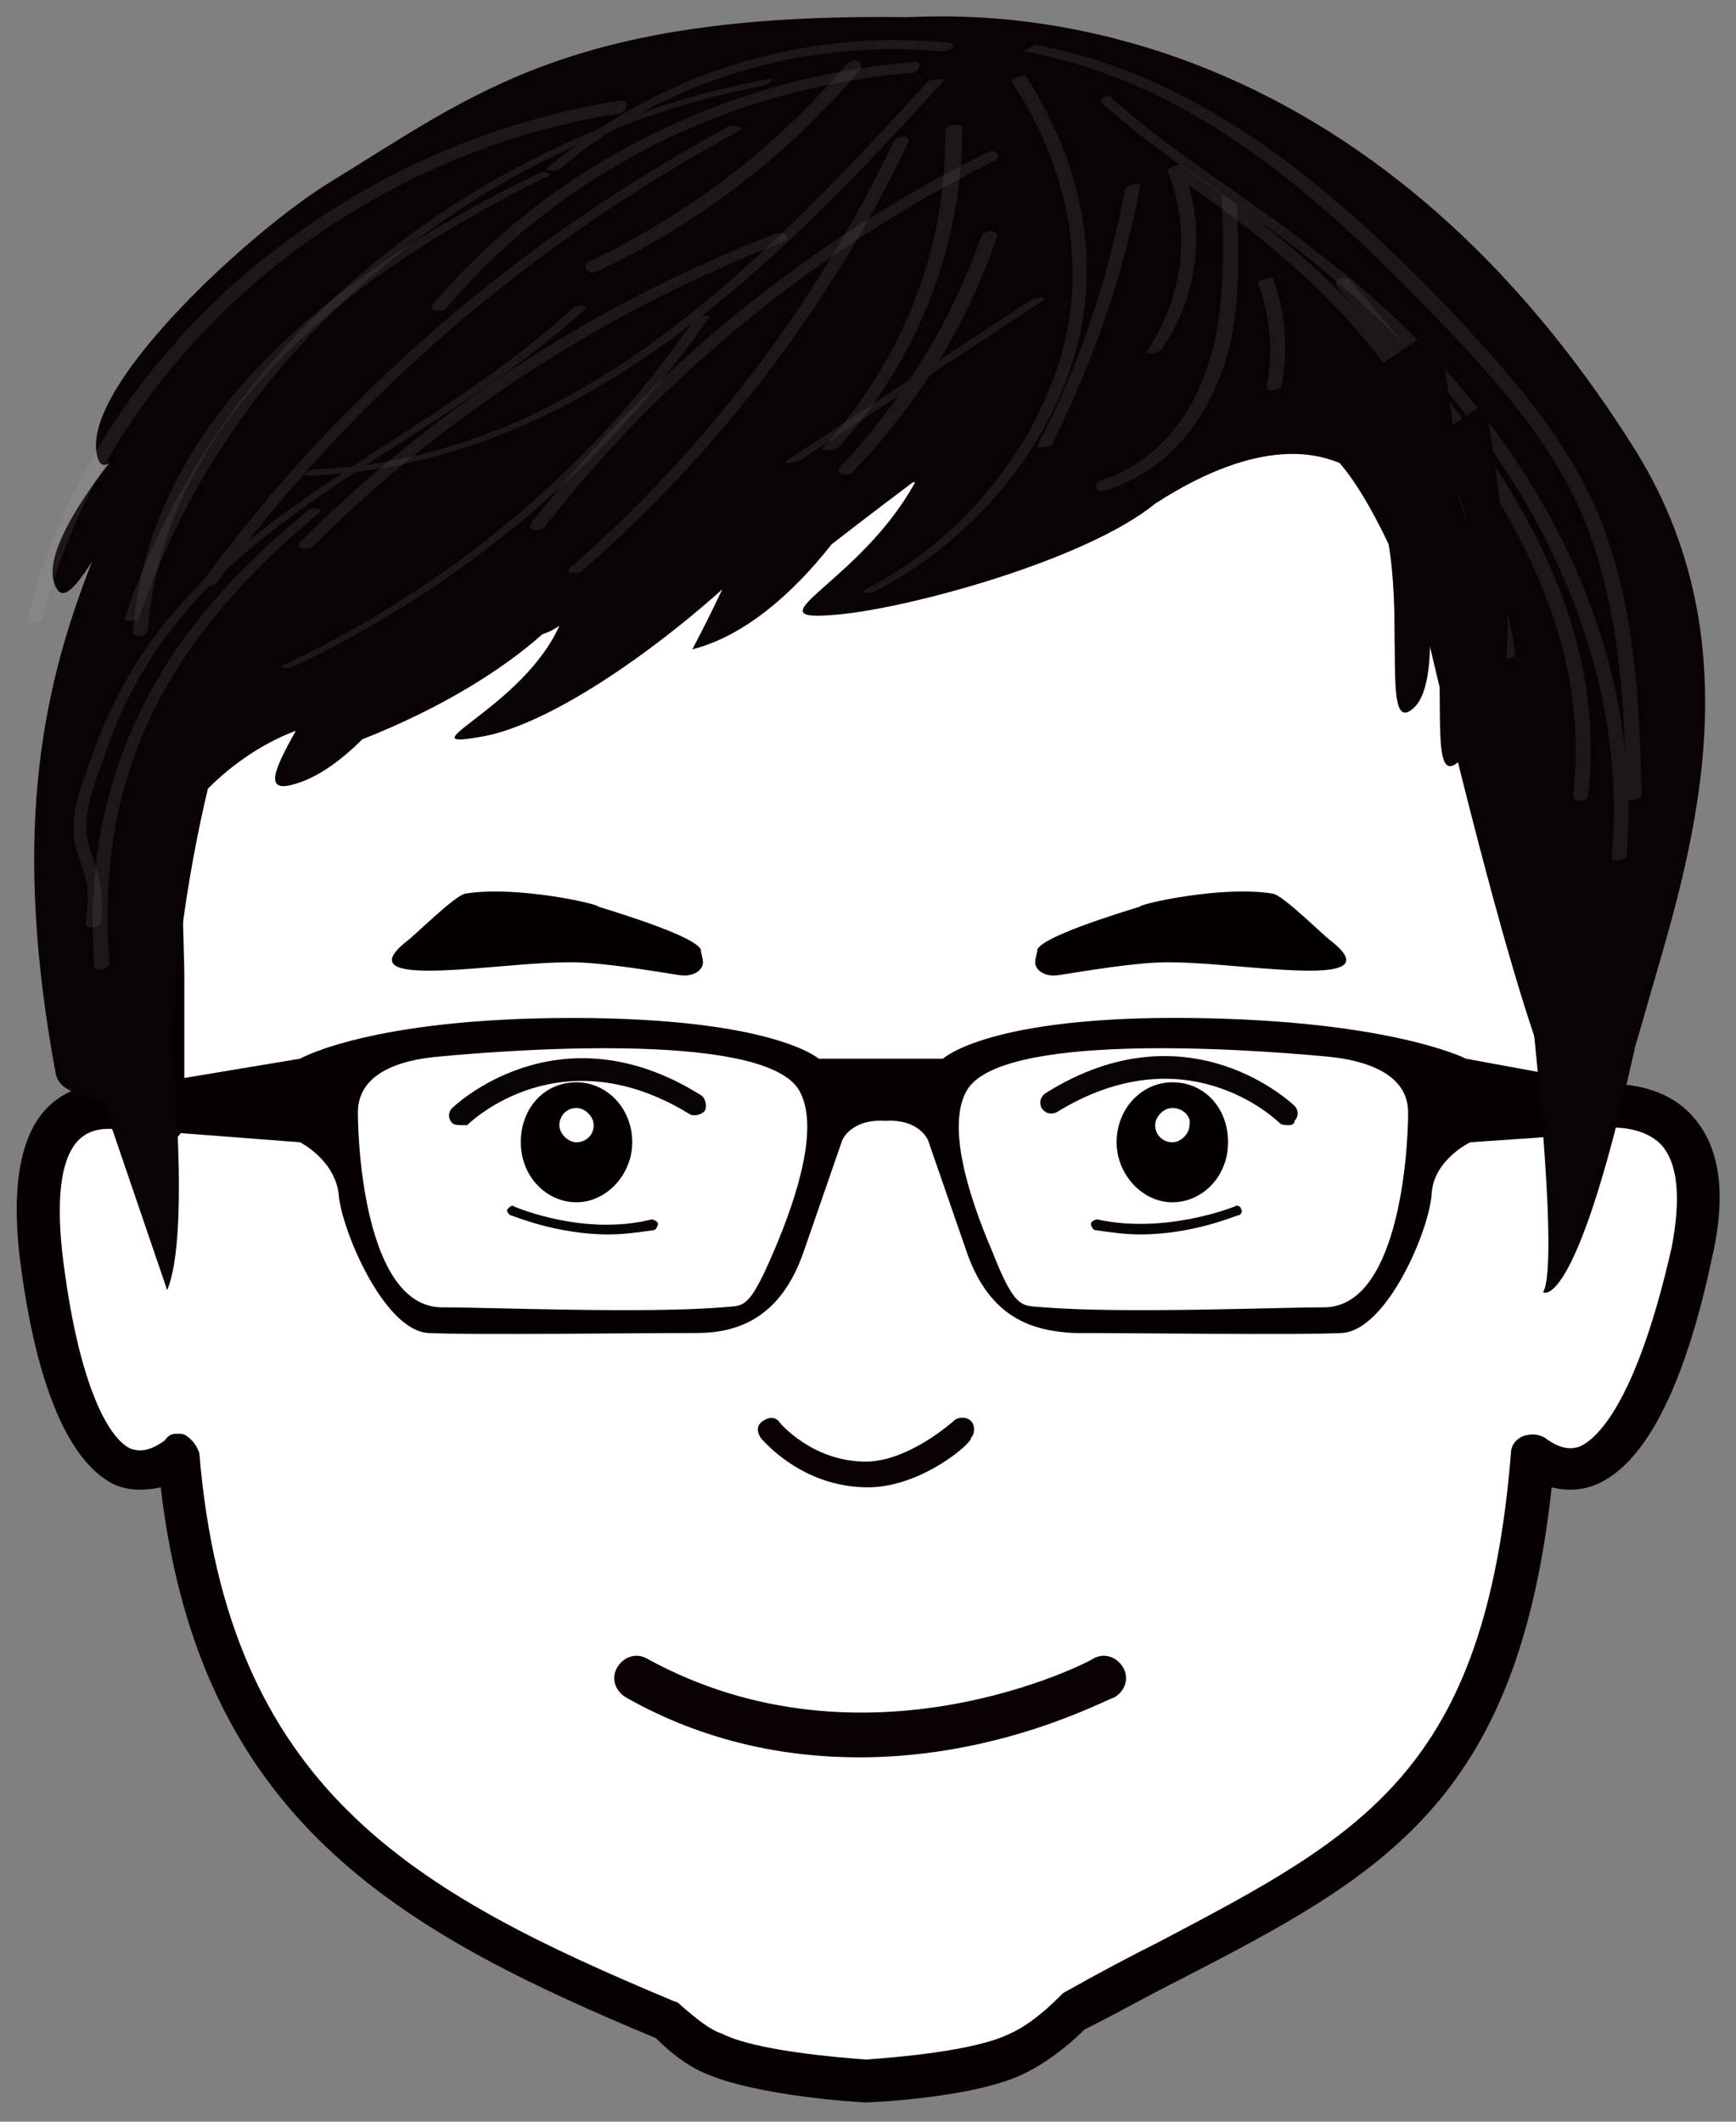 <?xml version="1.0" encoding="utf-8"?>
<!-- Generator: Adobe Illustrator 26.0.1, SVG Export Plug-In . SVG Version: 6.00 Build 0)  -->
<svg version="1.1" id="圖層_1" xmlns="http://www.w3.org/2000/svg" xmlns:xlink="http://www.w3.org/1999/xlink" x="0px" y="0px"
	 viewBox="0 0 81 99" style="enable-background:new 0 0 81 99;" xml:space="preserve">
<rect x="0" y="0" width="81" height="99" fill="#808080" stroke="none"/>
<style type="text/css">
	.st0{fill:#FFFFFF;}
	.st1{fill:#070001;}
	.st2{fill:#0A0103;}
	.st3{fill:#050000;}
	.st4{fill:#0A0305;}
	.st5{fill:#080405;}
	.st6{fill:#090405;}
	.st7{opacity:0.5;}
	.st8{opacity:0.22;}
	.st9{fill:#B6B6B6;}
</style>
<g>
	<g>
		<path class="st0" d="M73.7,51.7l-0.8-7.8l-1.2-10.4c0-0.5,2.3-4,2.1-4.4c-1.1-1.6-1.4-4.9-2.3-8.4c-2.9-10.7-31.1-5.6-31.1-5.6
			h-0.2c-0.7,0-1.5-0.1-2.3,0c-9.2-0.1-25.9,3-26.3,7.4c-0.4,3.6-2.7,7.4-3.8,9c-0.3,0.4-0.4,5.7-0.4,6.1l0.2,7.5l0,6.9
			c0,0-6.8-3.6-5.7,6.2c0.8,7.2,3,11.9,6.4,9.5c1.3,15.7,9.9,21,22.8,26.5c0.6,0.6,1.4,1.2,2.1,1.5c2.2,1,7.2,1.3,7.2,1.3
			s5-0.3,7.2-1.3c0.9-0.4,1.8-1.2,2.6-1.9c12.1-6.7,20-8.3,21.5-26c3.4,2.5,5.9-2.4,7.4-9.5C80.8,50,73.7,51.7,73.7,51.7z"/>
		<path class="st1" d="M40.4,98.1C40.3,98.1,40.3,98.1,40.4,98.1c-0.3,0-5.2-0.3-7.6-1.4c-0.7-0.3-1.5-0.9-2.2-1.6
			C18.6,90.1,9.3,84.9,7.5,69.4c-0.9,0.2-1.6,0.1-2.1-0.1C2.6,68,1.4,62.7,0.9,58.5c-0.4-3.7,0.2-6.2,1.9-7.3
			c1.2-0.8,2.7-0.7,3.8-0.4l0-5.5l-0.2-7.5c0-0.6,0.1-5.9,0.6-6.7c1-1.4,3.3-5.2,3.6-8.6c0.6-5.9,20-8.4,27.3-8.3c0.8,0,1.6,0,2.3,0
			h0c2-0.4,29.1-4.9,32.1,6.3c0.3,1.2,0.6,2.4,0.8,3.5c0.4,2,0.8,3.6,1.4,4.5c0.5,0.7,0.1,1.4-1.1,3.7c-0.3,0.5-0.6,1.1-0.7,1.4
			l1.2,10.2l0.7,6.8c1.2-0.1,3,0.1,4.2,1.3c1.4,1.4,1.8,3.6,1.1,6.7c-1.3,6.2-3.2,9.8-5.5,10.7c-0.5,0.2-1.2,0.3-2,0.1
			c-1.6,14.7-7.9,18.1-17.4,23c-1.4,0.7-2.8,1.5-4.4,2.3c-0.9,0.9-1.9,1.6-2.7,2C45.6,97.9,40.6,98.1,40.4,98.1
			C40.4,98.1,40.4,98.1,40.4,98.1z M8.3,66.9c0.1,0,0.3,0,0.4,0.1c0.3,0.2,0.5,0.5,0.6,0.8c1.3,15.7,10,20.5,22.2,25.6
			c0.1,0,0.2,0.1,0.3,0.2c0.7,0.6,1.3,1.1,1.9,1.3c1.6,0.8,5.4,1.1,6.7,1.2c1.4-0.1,5.1-0.4,6.7-1.2c0.7-0.3,1.5-0.9,2.3-1.7
			c0.1-0.1,0.1-0.1,0.2-0.2c1.6-0.9,3.1-1.7,4.5-2.4c9.5-5,15.2-8,16.4-22.8c0-0.4,0.3-0.7,0.6-0.8c0.3-0.1,0.7-0.1,1,0.1
			c0.8,0.6,1.3,0.5,1.6,0.4c0.7-0.3,2.6-1.8,4.3-9.3c0.3-1.6,0.5-3.7-0.5-4.8c-1.2-1.2-3.5-0.7-3.5-0.6c-0.3,0.1-0.6,0-0.8-0.2
			c-0.2-0.2-0.4-0.4-0.4-0.7L71.9,44l-1.2-10.4c0,0,0-0.1,0-0.1c0-0.4,0.2-0.8,1-2.3c0.3-0.6,0.8-1.5,1-1.9c-0.7-1.2-1-2.9-1.5-4.9
			c-0.2-1.1-0.5-2.2-0.8-3.4c-2.2-8-22.3-6.2-29.9-4.8c-0.1,0-0.1,0-0.2,0h-0.2c-0.7,0-1.4-0.1-2.2,0c-11.9-0.1-25,3.7-25.3,6.5
			c-0.4,3.6-2.5,7.4-3.9,9.4c-0.2,0.8-0.3,4.7-0.3,5.7l0.2,7.5l0,7c0,0.4-0.2,0.7-0.5,0.9c-0.3,0.2-0.7,0.2-1,0
			c-0.6-0.3-2.2-0.9-3.2-0.2c-1,0.7-1.3,2.6-1,5.4c0.7,6,2.1,8.7,3.2,9.2c0.3,0.1,0.8,0.2,1.6-0.4C7.9,66.9,8.1,66.9,8.3,66.9z
			 M8.6,32.2C8.6,32.2,8.6,32.2,8.6,32.2C8.6,32.2,8.6,32.2,8.6,32.2z M72.9,29.7C72.9,29.7,72.9,29.7,72.9,29.7
			C72.9,29.7,72.9,29.7,72.9,29.7z"/>
	</g>
	<path class="st2" d="M40.5,69.4c-3.1,0-4.9-2.2-5-2.3c-0.2-0.3-0.2-0.6,0.1-0.8c0.3-0.2,0.6-0.2,0.8,0.1c0,0,1.5,1.8,4,1.8
		c2,0,4.1-1.9,4.1-1.9c0.2-0.2,0.6-0.2,0.8,0c0.2,0.2,0.2,0.6,0,0.8C45.4,67.3,43,69.4,40.5,69.4z"/>
	<path class="st2" d="M40.1,82c-3.4,0-7.2-0.7-10.9-2.8c-0.5-0.3-0.7-0.9-0.4-1.4c0.3-0.5,0.9-0.7,1.4-0.4c10.2,5.6,20.7,0.1,20.8,0
		c0.5-0.3,1.1-0.1,1.4,0.4c0.3,0.5,0.1,1.1-0.4,1.4C51.6,79.3,46.7,82,40.1,82z"/>
	<circle class="st0" cx="54.1" cy="49.7" r="0.7"/>
	<g>
		<path class="st3" d="M21.7,41.7c-0.5,0.1-2.4,2-2.7,2.2c-1.9,1.5,0.3,1.5,3,1.3c1.4-0.1,3.2-0.3,4.6-0.3c1.5,0,3.8,0.4,5.1,0.6
			c0.6,0.1,1.1-0.2,1.1-0.6c0-0.2-0.1-0.4-0.1-0.6c-0.3-0.6-3.5-1.6-4.8-2C28,42.2,24.1,41.3,21.7,41.7z"/>
		<path class="st3" d="M59.4,41.7c0.5,0.1,2.4,2,2.7,2.2c1.9,1.5-0.3,1.5-3,1.3c-1.4-0.1-3.2-0.3-4.6-0.3c-1.5,0-3.8,0.4-5.1,0.6
			c-0.6,0.1-1.1-0.2-1.1-0.6c0-0.2,0.1-0.4,0.1-0.6c0.3-0.6,3.5-1.6,4.8-2C53.1,42.2,57,41.3,59.4,41.7z"/>
	</g>
	<path class="st4" d="M65,18.4c0,0,3.1,12.5,1,14.6c-2.3,2.2,1.2-10.7-4.3-12.1L65,18.4z"/>
	<path class="st4" d="M66.1,16.3c0,0,2.3,12.7,0.1,14.6C63.7,33,68,20.2,62.6,18.5L66.1,16.3z"/>
	<g>
		<g>
			<path class="st5" d="M21.5,52.5c-0.1,0-0.3,0-0.4-0.1c-0.2-0.2-0.2-0.5,0-0.7c0,0,4.9-4.8,11.6-0.6c0.2,0.1,0.3,0.5,0.2,0.7
				c-0.1,0.2-0.5,0.3-0.7,0.2c-6-3.7-10.2,0.3-10.4,0.5C21.8,52.5,21.6,52.5,21.5,52.5z"/>
			<path class="st3" d="M26.9,50.5c1.4,0,2.6,1.2,2.6,2.8c0,1.5-1.2,2.8-2.6,2.8c-1.4,0-2.6-1.2-2.6-2.8
				C24.3,51.7,25.4,50.5,26.9,50.5z"/>
			<path class="st0" d="M26.9,51.7c0.4,0,0.8,0.4,0.8,0.8c0,0.5-0.4,0.8-0.8,0.8c-0.4,0-0.8-0.4-0.8-0.8
				C26.1,52.1,26.4,51.7,26.9,51.7z"/>
		</g>
		<path class="st6" d="M28.4,57.6c-2.5,0-4.5-0.9-4.6-0.9c-0.1-0.1-0.2-0.2-0.1-0.3c0.1-0.1,0.2-0.2,0.3-0.1c0,0,3.2,1.4,6.4,0.6
			c0.1,0,0.3,0.1,0.3,0.2s-0.1,0.3-0.2,0.3C29.8,57.5,29.1,57.6,28.4,57.6z"/>
	</g>
	<g>
		<g>
			<path class="st5" d="M60.1,52.5c-0.1,0-0.3,0-0.4-0.1c-0.2-0.2-4.4-4.2-10.4-0.5c-0.2,0.1-0.5,0.1-0.7-0.2
				c-0.1-0.2-0.1-0.5,0.2-0.7c6.7-4.2,11.6,0.6,11.6,0.6c0.2,0.2,0.2,0.5,0,0.7C60.4,52.5,60.2,52.5,60.1,52.5z"/>
			<path class="st3" d="M54.7,50.5c-1.4,0-2.6,1.2-2.6,2.8c0,1.5,1.2,2.8,2.6,2.8c1.4,0,2.6-1.2,2.6-2.8
				C57.3,51.7,56.2,50.5,54.7,50.5z"/>
			<path class="st0" d="M54.7,51.7c-0.4,0-0.8,0.4-0.8,0.8c0,0.5,0.4,0.8,0.8,0.8c0.4,0,0.8-0.4,0.8-0.8
				C55.6,52.1,55.2,51.7,54.7,51.7z"/>
		</g>
		<path class="st6" d="M53.2,57.6c-0.7,0-1.4-0.1-2.1-0.2c-0.1,0-0.2-0.2-0.2-0.3s0.2-0.2,0.3-0.2c3.2,0.7,6.4-0.6,6.4-0.6
			c0.1-0.1,0.3,0,0.3,0.1c0.1,0.1,0,0.3-0.1,0.3C57.7,56.7,55.7,57.6,53.2,57.6z"/>
	</g>
	<path class="st1" d="M68.4,49.4c0,0-3.5-1.8-12.9-1.9s-11.5,1.9-11.5,1.9h-2.9h-2.9c0,0-2.1-1.9-11.5-1.9S14,49.4,14,49.4l-7.2,1.2
		l0.7,2.2l6.5,0.5c0,0,1.6,0.8,1.8,2.4c0.1,1.6,2.1,6.4,4.2,6.5c2.1,0.1,9.4,0,12.5,0c1.8,0,3.9-0.6,5-3.8l1.8-5.2c0,0,0.4-1,2-0.9
		c1.6-0.1,2,0.9,2,0.9l1.8,5.2c1.1,3.2,3.2,3.7,5,3.8c3.1,0,10.4,0.1,12.5,0c2.1-0.1,4.1-4.8,4.2-6.5c0.1-1.6,1.8-2.4,1.8-2.4
		l5.8-0.4v-2.4L68.4,49.4z M36.1,58.4c-1.2,2.8-1.4,2.5-2.4,2.6c-3.6,0.3-11,0-13,0c-3.5,0.1-4-7-4-9.1c0-2.1,2.6-2.5,3.8-2.6
		c4.2-0.4,15.3-1.1,16.8,1.6C38.2,52.5,37.3,55.6,36.1,58.4z M61.7,61c-2,0-9.3,0.3-13,0c-1-0.1-1.3,0.2-2.4-2.6
		c-1.2-2.8-2.1-5.9-1.2-7.5c1.5-2.7,12.6-2,16.8-1.6c1.1,0.1,3.8,0.5,3.8,2.6C65.7,54,65.2,61.1,61.7,61z"/>
	<g>
		<path class="st4" d="M76.3,21C62.5-1,44.2,0.8,42.2,0.8C26.6,0.6,22.1,4.4,15.4,8.5c-3.6,2.2-11.4,9.3-10.9,12.6
			c0.1,0.6,0.3,0.7,0.6,0.5c-1.7,2.2-2.9,4.3-2.6,5.5c0.3,1.1,0.9,0.5,1.8-0.9c-2.5,6.3-3.7,13.1-1.7,23.9c0.1,0.4,0.3,0.6,0.7,0.8
			l1.6,0.7c0.7,0.3,1.7,2,1.8,1.3c0.1-0.5,0.2-1,0.2-1.7l1,0.2C8,45.9,8.7,41,9.7,36.8c1.1-1.1,2.5-2.1,4.1-2.7
			c-1,1.8-1.5,2.9-0.1,2.5c1.1-0.3,2.2-1.1,3.2-2.1l0,0c3.8-1.5,6.6-3.3,8.4-4.9c0.3-0.1,0.5-0.2,0.8-0.4c-1.7,3.8-7.2,5.8-3.8,5.2
			c2.9-0.4,7.6-3.5,11.4-6.9c-0.8,1.7-1.4,2.8-1.4,2.8c2.4-0.6,4.7-2.6,6.5-4.9l0,0c0,0,1.8-1.4,3.8-2.9c0,0,0.1,0,0.1,0
			c-2.5,4.6-7.7,6.5-3.9,6.2c3.2-0.2,11.8-2.5,15.1-5.2c5.1-3.3,7.8-2.2,8.6-1.9c3.4,3.9,7.8,18,9.9,29.9c0.2,1.1,2.3,3.1,4.2-3.7
			C78.4,41.3,82.4,30.8,76.3,21z"/>
		<g class="st7">
			<g class="st8">
				<path class="st9" d="M25.1,8.1C16.5,12.3,7,19,6.2,29.5c0,0.3,0.7,0.2,0.7-0.1c0.8-10.3,10-16.9,18.5-21.1
					C25.9,8.2,25.5,7.9,25.1,8.1L25.1,8.1z"/>
				<path class="st9" d="M36.2,10.9c-8.3,3.2-15.9,8.1-22.2,14.4c-0.3,0.3,0.4,0.4,0.6,0.2c6.2-6.2,13.7-11,21.9-14.2
					C37,11.1,36.6,10.8,36.2,10.9L36.2,10.9z"/>
				<path class="st9" d="M48.1,14c-3.8,2.5-7.6,5-11.4,7.5c-0.3,0.2,0.4,0.1,0.6,0c3.8-2.5,7.6-5,11.4-7.5
					C48.9,13.8,48.2,13.9,48.1,14L48.1,14z"/>
				<path class="st9" d="M54.5,8c1.1,2.8,0.7,5.9-1,8.4c-0.1,0.1,0.3,0.1,0.3,0.1c0.1,0,0.3-0.1,0.4-0.2c1.7-2.4,2.1-5.7,1-8.4
					C55.1,7.6,54.4,7.8,54.5,8L54.5,8z"/>
				<path class="st9" d="M62.4,13.4c5.7,6.7,12.1,14.4,11,23.7c0,0.4,0.7,0.3,0.7,0c1.1-9.5-5.3-17.3-11.1-24
					C62.8,12.8,62.1,13.1,62.4,13.4L62.4,13.4z"/>
				<path class="st9" d="M42.6,2.9C34,3.6,25.8,7.6,20.2,14.2c-0.3,0.3,0.4,0.4,0.6,0.2C26.2,8,34.1,4.1,42.5,3.4
					C42.9,3.4,43.1,2.8,42.6,2.9L42.6,2.9z"/>
				<path class="st9" d="M46.1,7.1c-8.3,4.1-15.6,10-21.3,17.3c-0.3,0.4,0.4,0.4,0.6,0.2c5.6-7.2,12.8-13,21-17.1
					C46.8,7.3,46.4,6.9,46.1,7.1L46.1,7.1z"/>
				<path class="st9" d="M45.8,11c-1.4,4-3.7,7.7-6.6,10.8c-0.3,0.3,0.4,0.5,0.6,0.2c3-3.1,5.3-6.8,6.7-10.9
					C46.7,10.7,45.9,10.7,45.8,11L45.8,11z"/>
				<path class="st9" d="M52.5,8.8c-0.8,4.2-2.1,8.2-4.1,12c-0.1,0.1,0.6,0.1,0.7-0.1c1.9-3.8,3.3-7.8,4.1-12
					C53.3,8.5,52.6,8.6,52.5,8.8L52.5,8.8z"/>
				<path class="st9" d="M58.7,13.2c0.6,1.6,0.7,3.3,0.4,4.9c0,0.2,0.7,0.1,0.7-0.1c0.3-1.7,0.2-3.4-0.4-5
					C59.3,12.9,58.6,13.1,58.7,13.2L58.7,13.2z"/>
				<path class="st9" d="M54.5,8c3.8,2.5,7.4,5.4,10.1,9c3,4,4.7,8.8,5.4,13.7c0,0.1,0.8,0,0.7-0.2c-0.8-5-2.5-9.8-5.6-13.9
					c-2.7-3.6-6.3-6.4-10-8.9C55,7.6,54.4,7.9,54.5,8L54.5,8z"/>
				<path class="st9" d="M14.4,23.8c-3.2,2.6-6.1,5.7-7.9,9.5C4.7,37,4.1,41,4.4,45.1c0,0.3,0.8,0.1,0.7-0.2c-0.3-4,0.2-7.9,2-11.6
					c1.8-3.7,4.6-6.7,7.7-9.3C15.2,23.8,14.7,23.6,14.4,23.8L14.4,23.8z"/>
			</g>
			<g class="st8">
				<path class="st9" d="M43.3,3.8c-7.7,8.4-16.4,17.6-28.6,18.1c-0.2,0-0.8,0.3-0.3,0.3C27,21.7,36.1,12.5,44,3.8
					C44.1,3.6,43.5,3.7,43.3,3.8L43.3,3.8z"/>
				<path class="st9" d="M34,5.9c-9.6,5.2-18.1,12.4-24.6,21.3c-0.2,0.3,0.5,0.2,0.7,0c6.4-8.8,14.8-15.9,24.4-21.1
					C34.8,5.9,34.2,5.8,34,5.9L34,5.9z"/>
				<path class="st9" d="M41.7,6.6c-3.6,7.6-8.8,14.4-15.1,19.9c-0.3,0.3,0.4,0.3,0.6,0.1c6.4-5.6,11.6-12.4,15.2-20
					C42.5,6.3,41.8,6.3,41.7,6.6L41.7,6.6z"/>
				<path class="st9" d="M44.1,6.1c0.1,5.5-2,10.7-5.7,14.8c-0.2,0.2,0.5,0.1,0.7,0c3.7-4.1,5.8-9.4,5.8-14.9
					C44.9,5.7,44.1,5.8,44.1,6.1L44.1,6.1z"/>
				<path class="st9" d="M51.4,4.8c2.8,2.5,6.1,4.5,9.1,6.8c2.8,2.2,5.5,4.7,7.7,7.5c4.7,5.9,7.7,13.3,7,20.9c0,0.3,0.7,0.1,0.7-0.1
					c0.6-7.4-2.1-14.6-6.6-20.4c-2.2-2.9-4.9-5.5-7.8-7.7c-3.1-2.5-6.6-4.5-9.6-7.2C51.9,4.3,51.2,4.6,51.4,4.8L51.4,4.8z"/>
				<path class="st9" d="M47.2,3.8c2.9,4.4,3.8,9.6,1.7,14.5c-1.6,3.9-4.8,7.3-8.5,9.2c-0.4,0.2,0.2,0.2,0.4,0.1
					c3.7-1.9,6.8-5.1,8.5-8.8c2.4-5.1,1.6-10.5-1.4-15.2C47.8,3.4,47.1,3.7,47.2,3.8L47.2,3.8z"/>
				<path class="st9" d="M35.8,3.7c-13.4,2.5-25.6,12-30,25.2c0,0.1,0.7,0.1,0.7-0.1c4.3-12.8,16-22.3,29.1-24.8
					C35.9,3.9,36.3,3.6,35.8,3.7L35.8,3.7z"/>
				<path class="st9" d="M28.9,4.7C16.1,6.7,4.5,16.1,1.3,28.8c-0.1,0.4,0.7,0.3,0.7,0C5.2,16.4,16.5,7.2,28.9,5.3
					C29.3,5.2,29.4,4.6,28.9,4.7L28.9,4.7z"/>
				<path class="st9" d="M26.7,14.4c-5.1,4.7-11.5,7.5-16.6,12.1c-2.5,2.3-4.4,5-5.6,8.2c-0.5,1.4-1.3,3.1-1,4.7
					c0.1,0.5,0.3,0.9,0.4,1.3c0.3,0.8,0.2,1.6,0.1,2.4c0,0.3,0.7,0.2,0.7-0.1c0.2-1.3-0.1-2.2-0.5-3.4c-0.5-1.4,0.2-3,0.7-4.4
					c1.2-3.6,3.3-6.6,6.2-9.1c5-4.4,11.2-7.1,16.1-11.6C27.6,14.2,26.9,14.2,26.7,14.4L26.7,14.4z"/>
				<path class="st9" d="M32.4,14.9c-4.8,7-11.5,12.5-19.1,16.1c-0.4,0.2,0.2,0.2,0.4,0.1c7.8-3.7,14.5-9.3,19.4-16.3
					C33.2,14.7,32.5,14.7,32.4,14.9L32.4,14.9z"/>
				<path class="st9" d="M39.5,3c-3.3,3.9-7.4,7-12,9.2c-0.4,0.2-0.1,0.6,0.3,0.5c4.7-2.2,8.9-5.4,12.3-9.4
					C40.4,2.8,39.7,2.7,39.5,3L39.5,3z"/>
				<path class="st9" d="M57,9.2c0.1,2.7,0.2,5.7-0.8,8.3c-0.8,2.2-2.5,4.2-4.8,4.9c-0.4,0.1-0.3,0.6,0.1,0.5
					c2.4-0.7,4.2-2.5,5.2-4.8c1.3-2.8,1.1-5.9,1-8.9C57.8,8.8,57,8.9,57,9.2L57,9.2z"/>
				<path class="st9" d="M47.8,2.4c7.8,1.4,13.8,6.8,19.1,12.3c2.9,3,5.7,6.1,7.2,10c1.5,4,1.7,8.3,1.8,12.6c0,0.1,0.7,0,0.7-0.2
					c-0.1-4.3-0.3-8.7-1.9-12.8c-1.5-3.8-4.3-6.9-7.1-9.9C62.3,8.9,56.2,3.6,48.4,2.1C48.3,2.1,47.6,2.4,47.8,2.4L47.8,2.4z"/>
				<path class="st9" d="M44.3,2c-6.7-0.7-13.6,1.4-18.7,5.8C25.3,8,26,8,26.1,7.9C31,3.7,37.6,1.8,44,2.4C44.3,2.4,44.7,2.1,44.3,2
					L44.3,2z"/>
			</g>
		</g>
	</g>
	<g>
		<path class="st4" d="M67.1,15.2c0,0,2.3,12.7,0.1,14.6c-2.4,2.1,1.9-10.6-3.5-12.3L67.1,15.2z"/>
		<path class="st4" d="M65,17.3c0,0,3.1,12.5,1,14.6c-2.3,2.2,1.2-10.7-4.3-12.1L65,17.3z"/>
	</g>
	<g>
		<path class="st4" d="M69.3,18.8c0,0,2.3,12.7,0.1,14.6c-2.4,2.1,1.9-10.6-3.5-12.3L69.3,18.8z"/>
		<path class="st4" d="M67.1,20.9c0,0,3.1,12.5,1,14.6c-2.3,2.2,1.2-10.7-4.3-12.1L67.1,20.9z"/>
	</g>
	<path class="st4" d="M66.1,27.5c0,0,3.6,15.9,5.9,22l-1.6-14.2L66.1,27.5z"/>
	<path class="st4" d="M4.9,51.7l2.9,8.5C8.9,57.6,8,48.8,8,48.8L4.9,51.7z"/>
	<path class="st4" d="M71.4,46.6c0,0,1.4,12.3,0.6,13.7c0,0,1.6,1.1,4.5-12.4L71.4,46.6z"/>
</g>
</svg>
